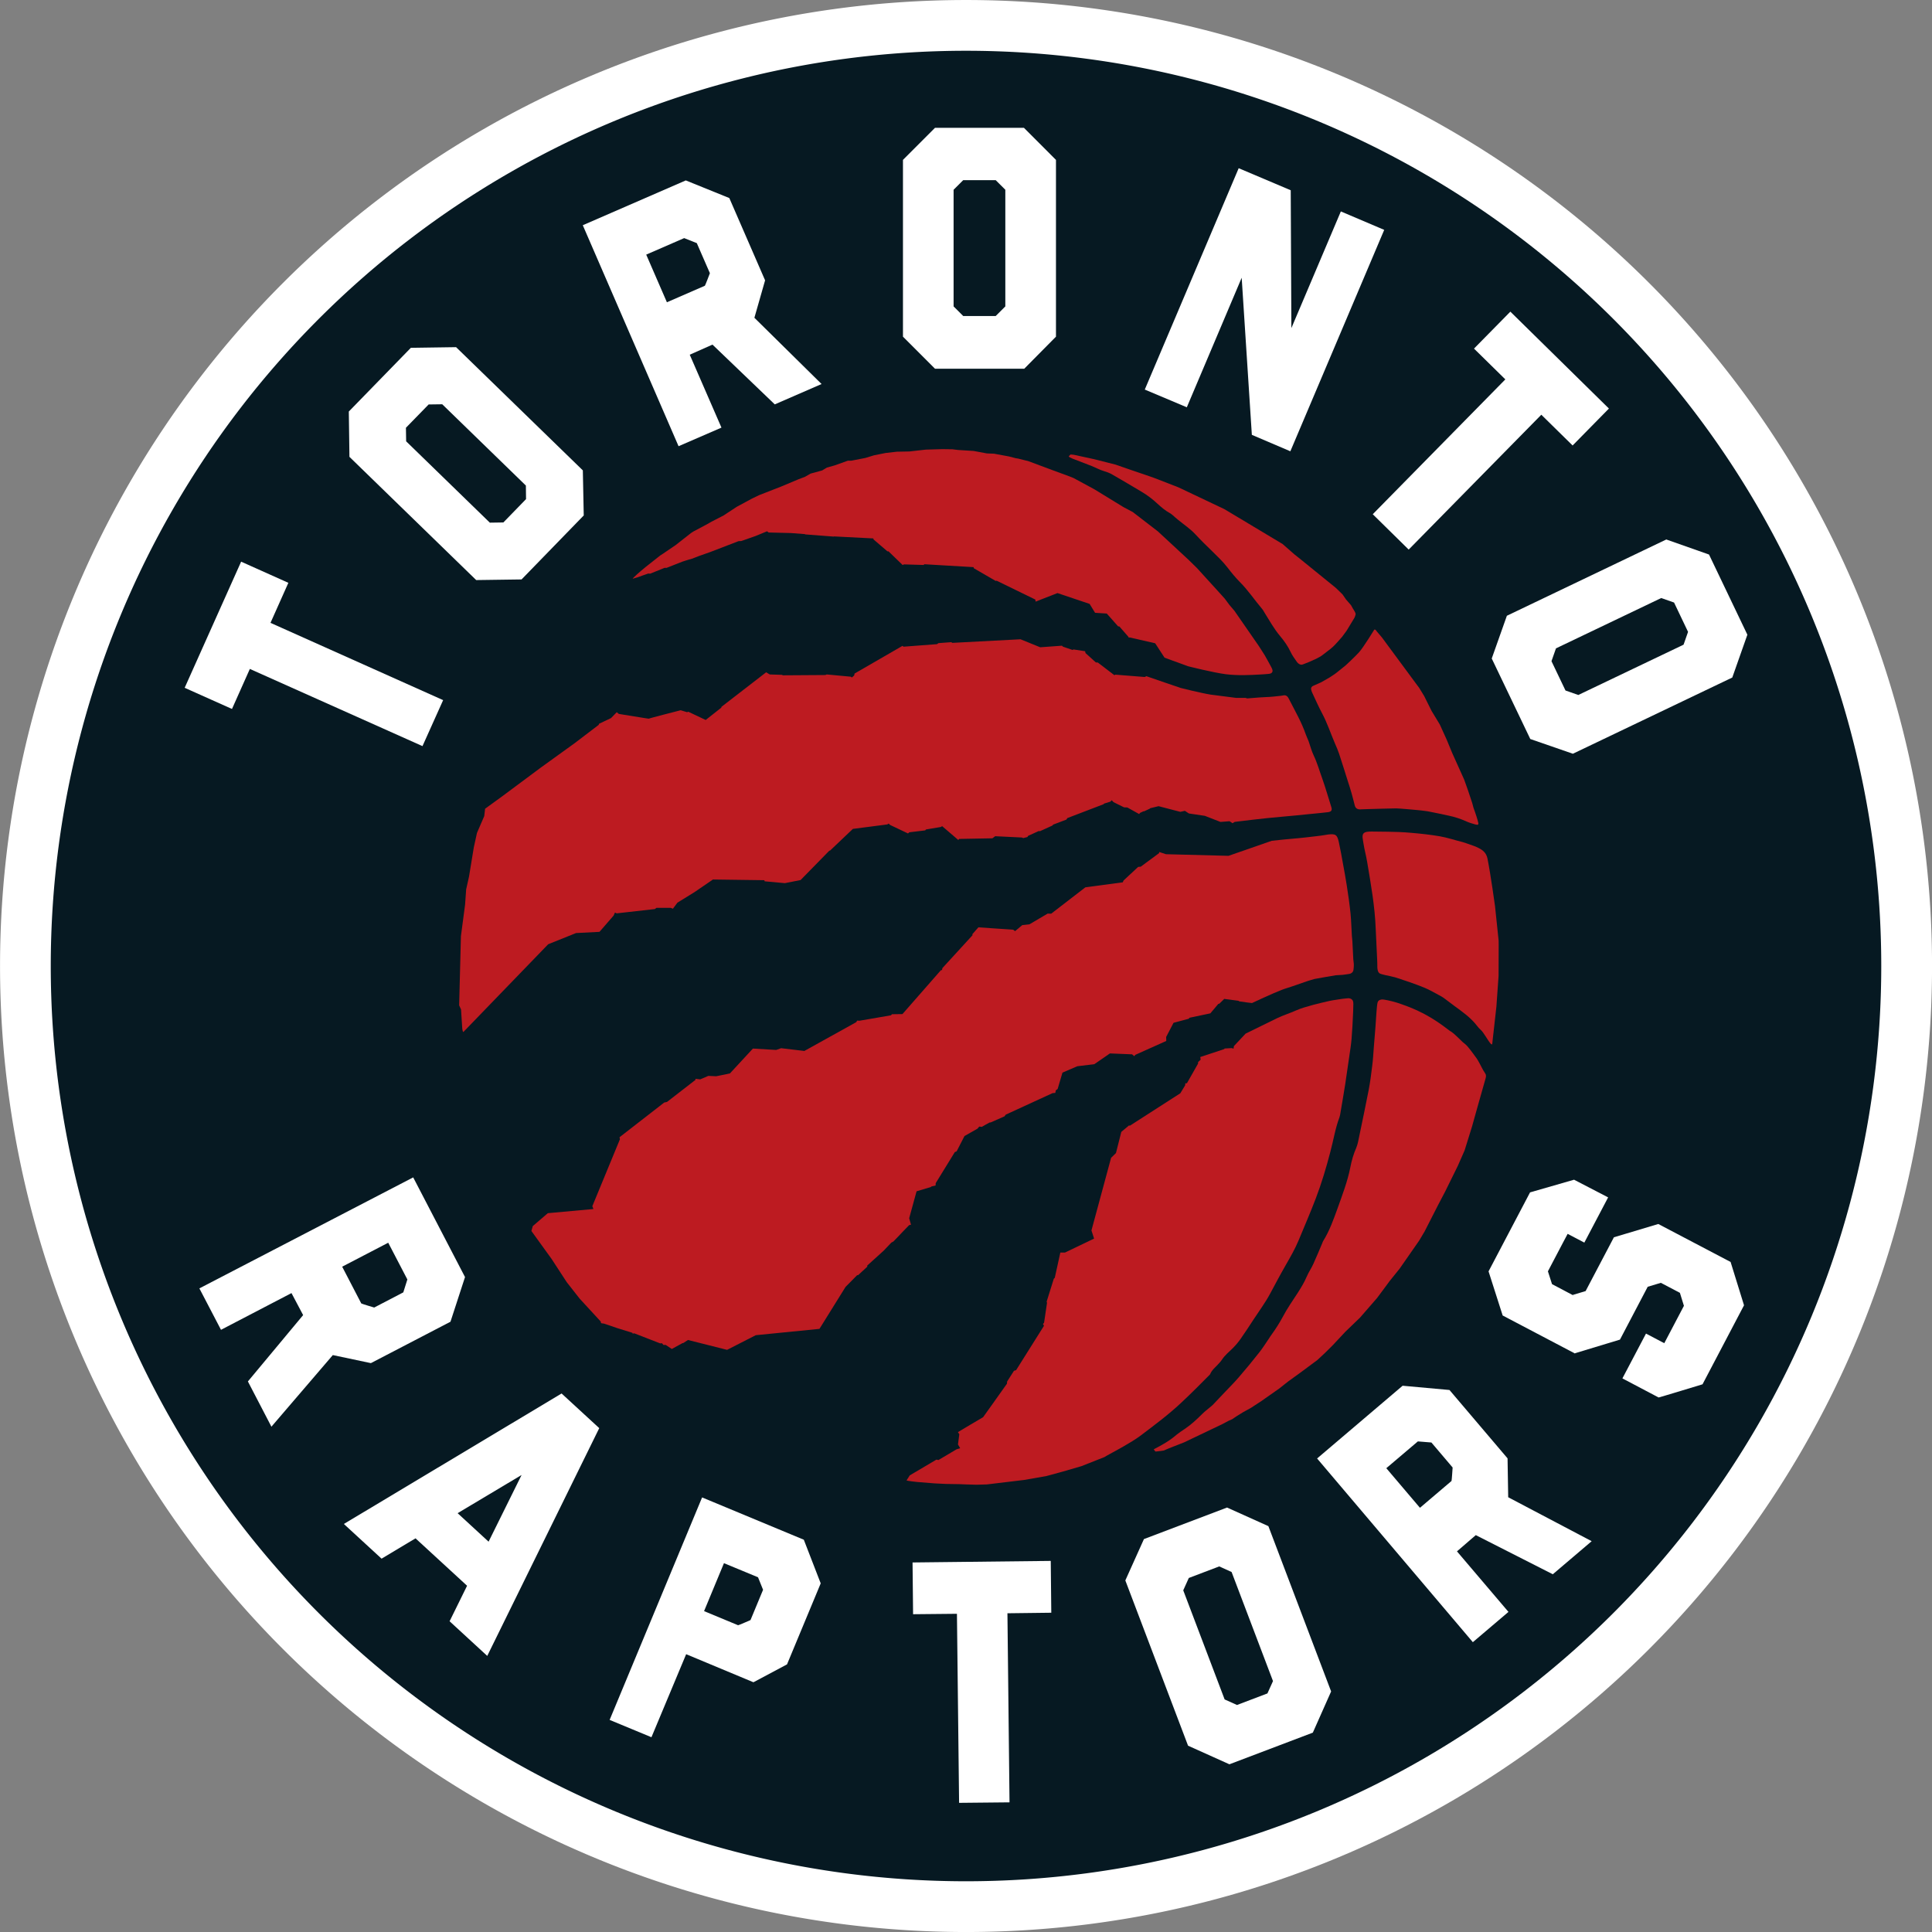 <?xml version="1.0" encoding="UTF-8"?>
<svg width="1e3" height="1e3" version="1.1" viewBox="0 0 264.58 264.58" xmlns="http://www.w3.org/2000/svg">
 <rect x="0" y="0" width="264.58" height="264.58" fill="#808080" stroke="none"/>
 <g transform="translate(198.71 50.577)">
  <path d="m65.875 81.715a132.29 132.29 0 01-132.29 132.29 132.29 132.29 0 01-132.29-132.29 132.29 132.29 0 01132.29-132.29 132.29 132.29 0 01132.29 132.29z" fill="#fff"/>
  <path d="m58.921 81.715a125.34 125.34 0 01-125.34 125.34 125.34 125.34 0 01-125.34-125.34 125.34 125.34 0 01125.34-125.34 125.34 125.34 0 01125.34 125.34z" fill="#061922"/>
  <g fill="#fff">
   <g transform="matrix(2.148 0 0 -2.148 -70.666 -33.073)">
    <path d="m0 0-2.042-2.045v-11.27l2.042-2.044h5.691l2.022 2.044v11.27l-2.043 2.045zm1.186-11.386v7.437l.614.613h2.07l.614-.613v-7.437l-.614-.613h-2.07z" fill="#fff"/>
   </g>
   <g transform="matrix(2.148 0 0 -2.148 7.651 33.749)">
    <path d="m0 0-.965-2.725 2.458-5.133 2.715-.939 10.163 4.859.962 2.73-2.445 5.111-2.724.96zm3.737-4.765-.893 1.869.286.817 6.711 3.209.818-.287.892-1.87-.286-.817-6.71-3.207z" fill="#fff"/>
   </g>
   <g transform="matrix(2.148 0 0 -2.148 -143.12 8.004)">
    <path d="m0 0 .014-.864 5.336-5.186.862.013 1.446 1.488-.01.864-5.333 5.183-.866-.012zm11.279-2.717.058-2.873-3.965-4.08-2.892-.04-8.081 7.856-.04 2.889 3.955 4.062 2.884.042z" fill="#fff"/>
   </g>
   <g transform="matrix(2.148 0 0 -2.148 -9.147 -19.097)">
    <path d="m0 0-5.984-14.116-2.455 1.048-.648 10.016-3.498-8.259-2.68 1.13 5.987 14.113 3.318-1.406.041-8.788 3.154 7.438z" fill="#fff"/>
   </g>
   <g>
    <g transform="matrix(2.148 0 0 -2.148 -107.38 -9.182)">
     <path d="m0 0 2.421 1.054c.02.007.32.8.32.8l-.835 1.917-.805.32-2.42-1.053zm6.26 1.399-.682-2.387 4.283-4.224-2.984-1.298-3.972 3.811-1.449-.644 2.022-4.648-2.735-1.186-6.106 14.089 6.567 2.857 2.775-1.124z" fill="#fff"/>
    </g>
    <g transform="matrix(2.148 0 0 -2.148 16.653 10.43)">
     <path d="m0 0-1.995 1.961-8.456-8.598-2.291 2.254 8.453 8.597-1.998 1.963 2.318 2.356 6.284-6.178z" fill="#fff"/>
    </g>
    <g transform="matrix(2.148 0 0 -2.148 -159.22 29.238)">
     <path d="m0 0-1.139-2.552 11.007-4.927-1.317-2.932-11.006 4.921-1.139-2.552-3.017 1.349 3.6 8.042z" fill="#fff"/>
    </g>
    <g transform="matrix(2.148 0 0 -2.148 21.517 113.4)">
     <path d="m0 0-1.517-2.883-1.064.558-.3-.565-.958-1.824.262-.816 1.507-.797-.191.106.825.247 1.804 3.43 2.83.848 4.61-2.421.856-2.762-2.646-5.038s-2.782-.847-2.799-.84l-2.309 1.217 1.504 2.857 1.166-.613 1.252 2.383-.256.828-1.214.638-.839-.252-1.769-3.369-2.858-.866-.01-.019-4.61 2.423-.9 2.813 2.646 5.036 2.806.808z" fill="#fff"/>
    </g>
    <g transform="matrix(2.148 0 0 -2.148 -151.85 122.89)">
     <path d="m0 0 1.217-2.343c.01-.02.825-.262.825-.262l1.855.967.259.823-1.22 2.342zm1.831-6.149-2.428.513-3.914-4.566-1.5 2.885 3.522 4.23-.743 1.403-4.494-2.341-1.378 2.641 13.632 7.077 3.304-6.355-.927-2.847z" fill="#fff"/>
    </g>
    <g transform="matrix(2.148 0 0 -2.148 -102.29 170.06)">
     <path d="m0 0 2.169-.9c.02-.01.791.329.791.329l.801 1.931-.321.798-2.172.899zm-1.142-2.746-2.213-5.294-2.666 1.105 5.895 14.184 6.485-2.697 1.077-2.782-2.148-5.166-2.141-1.139z" fill="#fff"/>
    </g>
    <g transform="matrix(2.148 0 0 -2.148 -54.74 170.28)">
     <path d="m0 0-2.796-.034.133-12.055-3.215-.032-.137 12.053-2.796-.027-.034 3.3 8.811.099z" fill="#fff"/>
    </g>
    <g transform="matrix(2.148 0 0 -2.148 -35.907 165.52)">
     <path d="m0 0-.355-.788 2.639-6.955.788-.355 1.94.737.355.787-2.639 6.954-.788.357zm9.073-7.235-1.166-2.626-5.319-2.018-2.636 1.186-3.999 10.536 1.186 2.636 5.299 2.011 2.635-1.186z" fill="#fff"/>
    </g>
    <g transform="matrix(2.148 0 0 -2.148 -4.253 155.91)">
     <path d="m0 0 2.012 1.71c.017.017.071.859.071.859l-1.353 1.594-.863.07-2.012-1.708zm5.585 3.152.041-2.479 5.322-2.802-2.478-2.108-4.91 2.495-1.2-1.035 3.283-3.86-2.271-1.93-9.929 11.712 5.452 4.637 2.987-.271z" fill="#fff"/>
    </g>
    <g transform="matrix(2.148 0 0 -2.148 -131.8 160.55)">
     <path d="m0 0 2.104 4.252-4.078-2.435zm-.085-7.283-2.401 2.209 1.115 2.264-3.287 3.023-2.165-1.296-2.404 2.212 13.881 8.319 2.401-2.209z" fill="#fff"/>
    </g>
   </g>
  </g>
  <g fill="#bd1b21">
   <g transform="matrix(2.148 0 0 -2.148 -40.712 147.9)">
    <path d="m0 0c.055-.065.092-.143.123-.143.17.01.515.065.515.065l.344.146.965.379s2.411 1.147 2.421 1.156c.007.008.423.223.423.223l.218.097.259.177.43.266.508.28.654.428 1.139.799.556.44.801.58.73.542.341.252.484.45.501.496.805.861.937.904 1.085 1.248.593.798.211.286.635.788 1.244 1.786.348.585.839 1.645.47.897.805 1.633.436.992.474 1.525s.559 2.008.863 3.062c.034.119.048.228-.031.334-.17.243-.296.55-.46.823-.082.145-.205.286-.283.404-.079.114-.29.382-.372.477-.088.103-.194.191-.303.273-.259.244-.488.488-.706.648-.102.055-.198.13-.29.201-.678.522-1.364.941-2.138 1.275-.32.14-.654.26-.992.374-.235.078-.61.172-.856.211-.143.026-.255.029-.365-.043-.105-.071-.109-.236-.129-.395-.044-.419-.061-.881-.096-1.301-.037-.436-.071-.871-.105-1.307-.031-.394-.051-.791-.103-1.182-.061-.516-.129-1.035-.228-1.549-.184-.959-.389-1.913-.587-2.875-.057-.259-.095-.535-.197-.781-.178-.402-.3-.825-.382-1.254-.178-.907-.512-1.763-.818-2.626-.256-.702-.505-1.415-.904-2.054-.031-.043-.044-.094-.061-.138-.188-.442-.369-.887-.57-1.327-.126-.286-.31-.543-.429-.828-.154-.363-.355-.689-.563-1.016-.338-.518-.689-1.023-.975-1.567-.205-.38-.433-.738-.686-1.087-.068-.091-.126-.183-.184-.273-.201-.292-.388-.595-.607-.873-.419-.537-.855-1.062-1.302-1.58-.276-.326-.583-.628-.876-.938-.266-.28-.532-.563-.801-.844-.058-.06-.13-.108-.191-.162-.161-.135-.331-.263-.478-.413-.348-.346-.702-.678-1.111-.951-.178-.117-.355-.235-.519-.368-.426-.372-.913-.651-1.459-.931" fill="#bd1b21"/>
   </g>
   <g transform="matrix(2.148 0 0 -2.148 5.599 92.45)">
    <path d="m0 0c.017 0 .024.031.027.07.011.082.024.227.024.227l.235 2.1.14 1.967.007 1.947-.003.305-.232 2.211s-.273 1.991-.478 3.016c-.075.367-.296.55-.596.693-.096.047-.205.099-.311.131-.218.068-.456.171-.675.231-.498.122-.972.287-1.476.373-.597.102-1.2.166-1.804.218-.494.045-.992.065-1.49.07-.395.007-.634.012-1.03.012-.214 0-.439-.007-.535-.136-.095-.134-.027-.372.007-.605.075-.484.16-.725.239-1.205.238-1.419.494-2.838.545-4.282.027-.647.065-1.296.092-1.942.011-.185.007-.305.011-.49.003-.112.027-.234.078-.315.058-.089.147-.104.256-.135.122-.04.238-.053.365-.081.122-.031.354-.079.511-.127.573-.185 1.186-.392 1.742-.618.399-.157.764-.388 1.146-.585.048-.027.085-.055.129-.084.219-.167.444-.332.662-.497.522-.382 1.06-.754 1.463-1.279.075-.101.163-.194.255-.28.161-.136.423-.634.614-.859.034-.039.065-.051.082-.051" fill="#bd1b21"/>
   </g>
   <g transform="matrix(2.148 0 0 -2.148 -26.179 41.796)">
    <path d="m0 0c.198.015.375.018.525.037.113.013.218.017.273.134.044.117-.044.244-.068.299-.045.096-.423.766-.423.766l-.368.575-1.555 2.245-.324.382-.303.406-.509.563-1.258 1.382-.542.531-1.95 1.807-1.603 1.234-.576.304-1.875 1.147-1.316.712-.256.104-1.067.392-1.589.593-.126.028-.508.128-.137.02-.446.115-.948.175-.45.016-.843.157-1.009.065-.351.043-.634.009-1.057-.03-1.044-.118-.811-.016-.716-.082-.733-.147-.556-.17-.904-.175-.204.003-.842-.3-.498-.14-.304-.183-.736-.201-.355-.204-.443-.169-1.091-.458-1.388-.541-.453-.218-.975-.526-.843-.553-.787-.407-.29-.166-.863-.458-.136-.09-.982-.77-.811-.551-.161-.103-.92-.726-.338-.28s-.494-.424-.508-.483l.348.103s.634.232.644.228c.014-.003.123-.008.123-.008l.917.37h.13l.999.394s.525.172.525.159c0-.012.528.198.528.198l.744.263 1.797.691.163.005.921.322.726.3.106-.077s1.398-.035 1.408-.035c.003 0 .9-.068.9-.068l.027-.019 1.811-.139.02.011 2.507-.128.01-.062.89-.763.064.004.904-.875.085.04 1.245-.036.061.045 3.13-.184.017-.071 1.395-.808.061.013 2.465-1.201.017-.132 1.395.545 2.049-.69.348-.567.747-.049.722-.815.079-.006.58-.663.006-.042h.086l1.612-.368.597-.918 1.493-.545s1.6-.407 2.421-.511c.73-.093 1.596-.053 2.162-.018" fill="#bd1b21"/>
   </g>
   <g transform="matrix(2.148 0 0 -2.148 3.746 62.155)">
    <path d="m0 0c-.048.238-.218.724-.218.724l-.092.258-.085.314-.263.789-.245.69-.768 1.707-.347.84-.44.97-.522.861-.123.246-.351.706-.324.53-.136.181-2.237 3.029s-.218.258-.327.384c-.048.067-.069.117-.137.117-.006 0-.013-.001-.017-.001 0 0-.688-1.128-.975-1.448-.286-.315-.862-.843-.862-.843s-.488-.398-.57-.458c-.078-.068-.45-.308-.45-.308l-.511-.293s-.386-.18-.45-.202c-.062-.025-.133-.055-.174-.104-.038-.051-.051-.089-.034-.176.013-.068.037-.133.064-.192.205-.433.396-.876.621-1.297.337-.627.556-1.303.835-1.954.096-.215.191-.433.263-.655.191-.577.368-1.155.552-1.734.082-.257.167-.513.239-.771.075-.26.136-.52.204-.781.045-.172.161-.25.335-.249.167.002.337.011.504.018.597.016 1.197.037 1.797.046.171.003 1.371-.109 1.371-.109s.429-.041.634-.076c.457-.085.907-.185 1.36-.282.382-.078.774-.209 1.129-.371.174-.077.358-.13.549-.184.061-.017.153-.028.167-.024.017.007.041.075.034.102" fill="#bd1b21"/>
   </g>
   <g transform="matrix(2.148 0 0 -2.148 -13.066 33.45)">
    <path d="m0 0c-.017.087-.177.328-.177.328l-.113.204-.324.372-.218.317-.409.399s-.089.079-.137.114c-.712.579-2.137 1.733-2.141 1.737 0 .005-.395.315-.395.315l-.74.648-3.707 2.222-2.918 1.385s-1.555.609-1.555.604c0-.002-.562.202-.569.199-.011-.004-1.91.656-1.91.656l-1.35.342-1.306.283-.204.019-.116-.115.047-.058s.133-.066.195-.092c.406-.159.818-.309 1.22-.471.266-.105.519-.248.792-.328.19-.055.368-.123.531-.22.621-.36 1.242-.719 1.855-1.09.368-.218.713-.479 1.026-.773.239-.22.492-.434.781-.592.13-.072.239-.188.355-.285.061-.052.126-.106.191-.16.365-.298.757-.557 1.081-.906.341-.37.705-.725 1.067-1.075.344-.338.692-.666.985-1.048.242-.316.495-.624.771-.906.539-.532.948-1.162 1.435-1.732.062-.068.099-.157.15-.233.314-.5.597-1.018.979-1.476.266-.316.505-.649.685-1.03.103-.225.259-.431.403-.639.082-.122.221-.18.293-.176.071.007.208.068.208.068l.262.103s.348.157.464.208c.119.055.348.185.433.26.085.077.43.316.628.496.194.179.593.645.593.645l.283.383.498.822s.095.187.078.276" fill="#bd1b21"/>
   </g>
   <g transform="matrix(2.148 0 0 -2.148 -16.385 59.963)">
    <path d="m0 0c-.201.62-.358 1.201-.576 1.812-.181.494-.321 1.007-.552 1.489-.137.285-.215.602-.321.901-.058.152-.133.294-.184.445-.27.777-.641 1.407-1.013 2.139-.02.038-.037.075-.071.137-.038.068-.069.133-.161.184-.092.054-.167.018-.334-.005-.32-.037-.716-.079-.883-.079-.146 0-.774-.047-1.268-.089l-.116.035h-.607l-1.599.206c-.583.088-1.923.426-1.923.426l-.982.335-1.207.416-.096-.053-1.878.15-.062-.035-1.057.808-.126.008-.658.595-.027.118-.733.112-.072-.029-.603.206-.069.063-1.384-.1-1.255.51-4.347-.229-.068.044-.822-.062-.085-.064-2.141-.162-.062.054-3.051-1.763-.034-.131-.144-.124-.071.051-1.531.143-.086-.037-2.71-.018-.062.03-.774.025-.231.137-2.848-2.201-.01-.053-.995-.785-1.115.527-.068-.033-.413.126s-2.046-.522-2.029-.538c.021-.014-1.913.304-1.913.304l-.133.108-.364-.374-.768-.364-.017-.067-1.531-1.166-2.171-1.566-2.442-1.817-1.101-.8-.055-.471-.463-1.072-.202-.924-.306-1.865-.181-.808-.068-.968-.266-2.016-.113-4.411.12-.261.078-1.216s.02-.211.068-.221h.004l5.407 5.594 1.777.714 1.493.076.9 1.036.086.194.109-.051 2.434.274.106.078h.907l.14-.055.289.386 1.091.673 1.17.802 3.277-.044.023-.071 1.286-.117 1.002.197 1.838 1.877.038-.002 1.459 1.387 2.196.284.085.057.096-.092 1.138-.54.086.075 1.009.12.048.058.948.159.085.053 1.029-.881.058.068 2.118.039.177.133 1.698-.082.092-.037.263.067.047.076.675.306.082-.009.781.355.065.067.835.316.062.097 2.315.886.02.035.406.126.089.091.116-.124.671-.33.208-.008.754-.42.051.072.228.108.028-.008.375.173.017.027.539.131 1.384-.361.293.064.256-.168 1.016-.151.996-.388s.576.044.579.044c.01 0 .188-.126.188-.126l.143.085s1.96.245 2.946.323c.637.051 1.272.121 1.913.184.358.035.719.068 1.077.11.194.024.293.098.225.321" fill="#bd1b21"/>
   </g>
   <g transform="matrix(2.148 0 0 -2.148 -13.308 81.549)">
    <path d="m0 0c0 .135-.027.223-.034.356-.024.379-.038.756-.058 1.136-.007.124-.024.25-.034.377-.031.47-.038.943-.085 1.411-.062.597-.147 1.189-.239 1.779-.068.458-.157.913-.239 1.369-.085.478-.163.915-.266 1.389-.106.482-.208.547-.702.489-.041-.009-.085-.014-.126-.022-.181-.037-.437-.062-.621-.086-.961-.126-1.868-.179-2.83-.292l-2.755-.958-3.989.103-.433.142v-.07l-1.176-.868-.164-.014-.928-.864-.054-.119-2.383-.319-2.179-1.68-.225.006-1.163-.685-.457-.051-.457-.383-.119.091-2.22.151-.382-.433.007-.07-1.919-2.096-.024-.121-.075-.016-2.448-2.794-.672-.009-.055-.068-2.008-.346-.157.007s-.041-.09-.051-.097-3.311-1.838-3.311-1.838l-1.483.176-.314-.111-1.483.088-1.466-1.585-.876-.181-.498.024-.518-.221-.311.035.014-.063-1.824-1.413-.174-.036-2.851-2.213.024-.133-1.759-4.265.072-.179-2.909-.266-.958-.822-.089-.312 1.296-1.795.955-1.466.825-1.052 1.343-1.459s.007-.103.038-.11c.024-.01.177-.017.184-.027.007-.003.805-.269.808-.276.007-.003.989-.307.989-.307s.013-.051.024-.051c.007 0 .099.017.099.017l1.643-.638.123.006.092-.108h.146c.011-.003.389-.257.389-.257l.686.377.034-.004.31.2 2.492-.629 1.828.934 4.061.404 1.664 2.675c.262.264.736.745.736.745l.065.005s.569.525.58.535c.01.014 0 .075 0 .075l1.05.951.487.512s.106.065.123.065c.014.003.563.586.563.586l.45.465.119.026-.116.414.471 1.717.907.271.037.036.269.061.007.15 1.218 1.981.116.048.501.977.828.469.113.134.163-.02s.485.283.498.28h.058l.894.393.075.106 2.983 1.371.177.017.034.164.116.086.307 1.042.945.406 1.087.133.993.685 1.415-.058.136-.118.072.087 1.97.884-.007.255.471.902.968.258.048.064 1.33.28.508.603.068.014s.304.3.31.305c.014.002.917-.124.917-.124l.045-.034.501-.07.307-.036s1.34.629 1.902.842c.236.091.468.15.689.23.307.11.617.219.931.323.157.053.31.093.464.139l.627.113.726.124.44.026s.215.028.297.04c.082.013.205.013.3.1.095.085.092.176.102.255.011.083.014.126.014.246" fill="#bd1b21"/>
   </g>
   <g transform="matrix(2.148 0 0 -2.148 -13.381 87.157)">
    <path d="m0 0c.003.104.02.281-.065.375s-.194.108-.266.104c-.071 0-.416-.044-.416-.044l-.576-.089c-.065-.01-.129-.02-.191-.037-.348-.084-.692-.154-1.033-.249-.382-.109-.771-.208-1.125-.368-.382-.171-.812-.304-1.19-.486-.137-.063-1.415-.691-2.002-.981l-.746-.794-.028-.171-.102.041-.467-.027-.02-.036-1.528-.506.021-.171-.161-.153-.003-.097-.709-1.25-.099-.005-.017-.133s-.147-.235-.307-.504l-3.205-2.06-.072.005-.484-.406-.341-1.35-.31-.303-1.252-4.629.167-.52-1.854-.89h-.297l-.355-1.613-.061-.054-.457-1.463.024-.075-.187-1.265-.069-.087.062-.114-1.777-2.827-.136-.042-.437-.684-.01-.136s-1.521-2.145-1.521-2.138c-.003.007-1.605-.951-1.605-.951l.088-.137c0-.013-.085-.648-.085-.648l.14-.24-.229-.07-1.156-.685-.129.027-1.702-1.006-.201-.318c0-.03.662-.101.662-.101l1.108-.089.75-.037.876-.014.406-.017.658-.019.655.019 2.383.286 1.419.249 1.07.292 1.163.339 1.476.583.106.068.423.232s1.19.634 1.728 1.038c.924.698 1.855 1.387 2.694 2.186.29.271.573.547.856.827.269.266.535.535.804.805.048.047.11.095.13.153.092.218.266.365.426.529.106.119.225.23.311.364.187.287.453.498.692.735.187.189.365.396.515.616.283.4.545.811.814 1.219.355.543.747 1.07 1.051 1.638.327.61.651 1.224.995 1.821.293.511.593 1.029.819 1.571.368.894.756 1.78 1.101 2.689.368.963.661 1.947.92 2.941.202.743.314 1.503.587 2.225.034.093.048.197.065.295.102.606.208 1.212.303 1.819.089.576.171 1.15.252 1.725.058.394.12.782.154 1.178.044.545.071 1.093.095 1.64 0 .061.007.177.007.177s.004.174.007.278" fill="#bd1b21"/>
   </g>
  </g>
 </g>
</svg>
